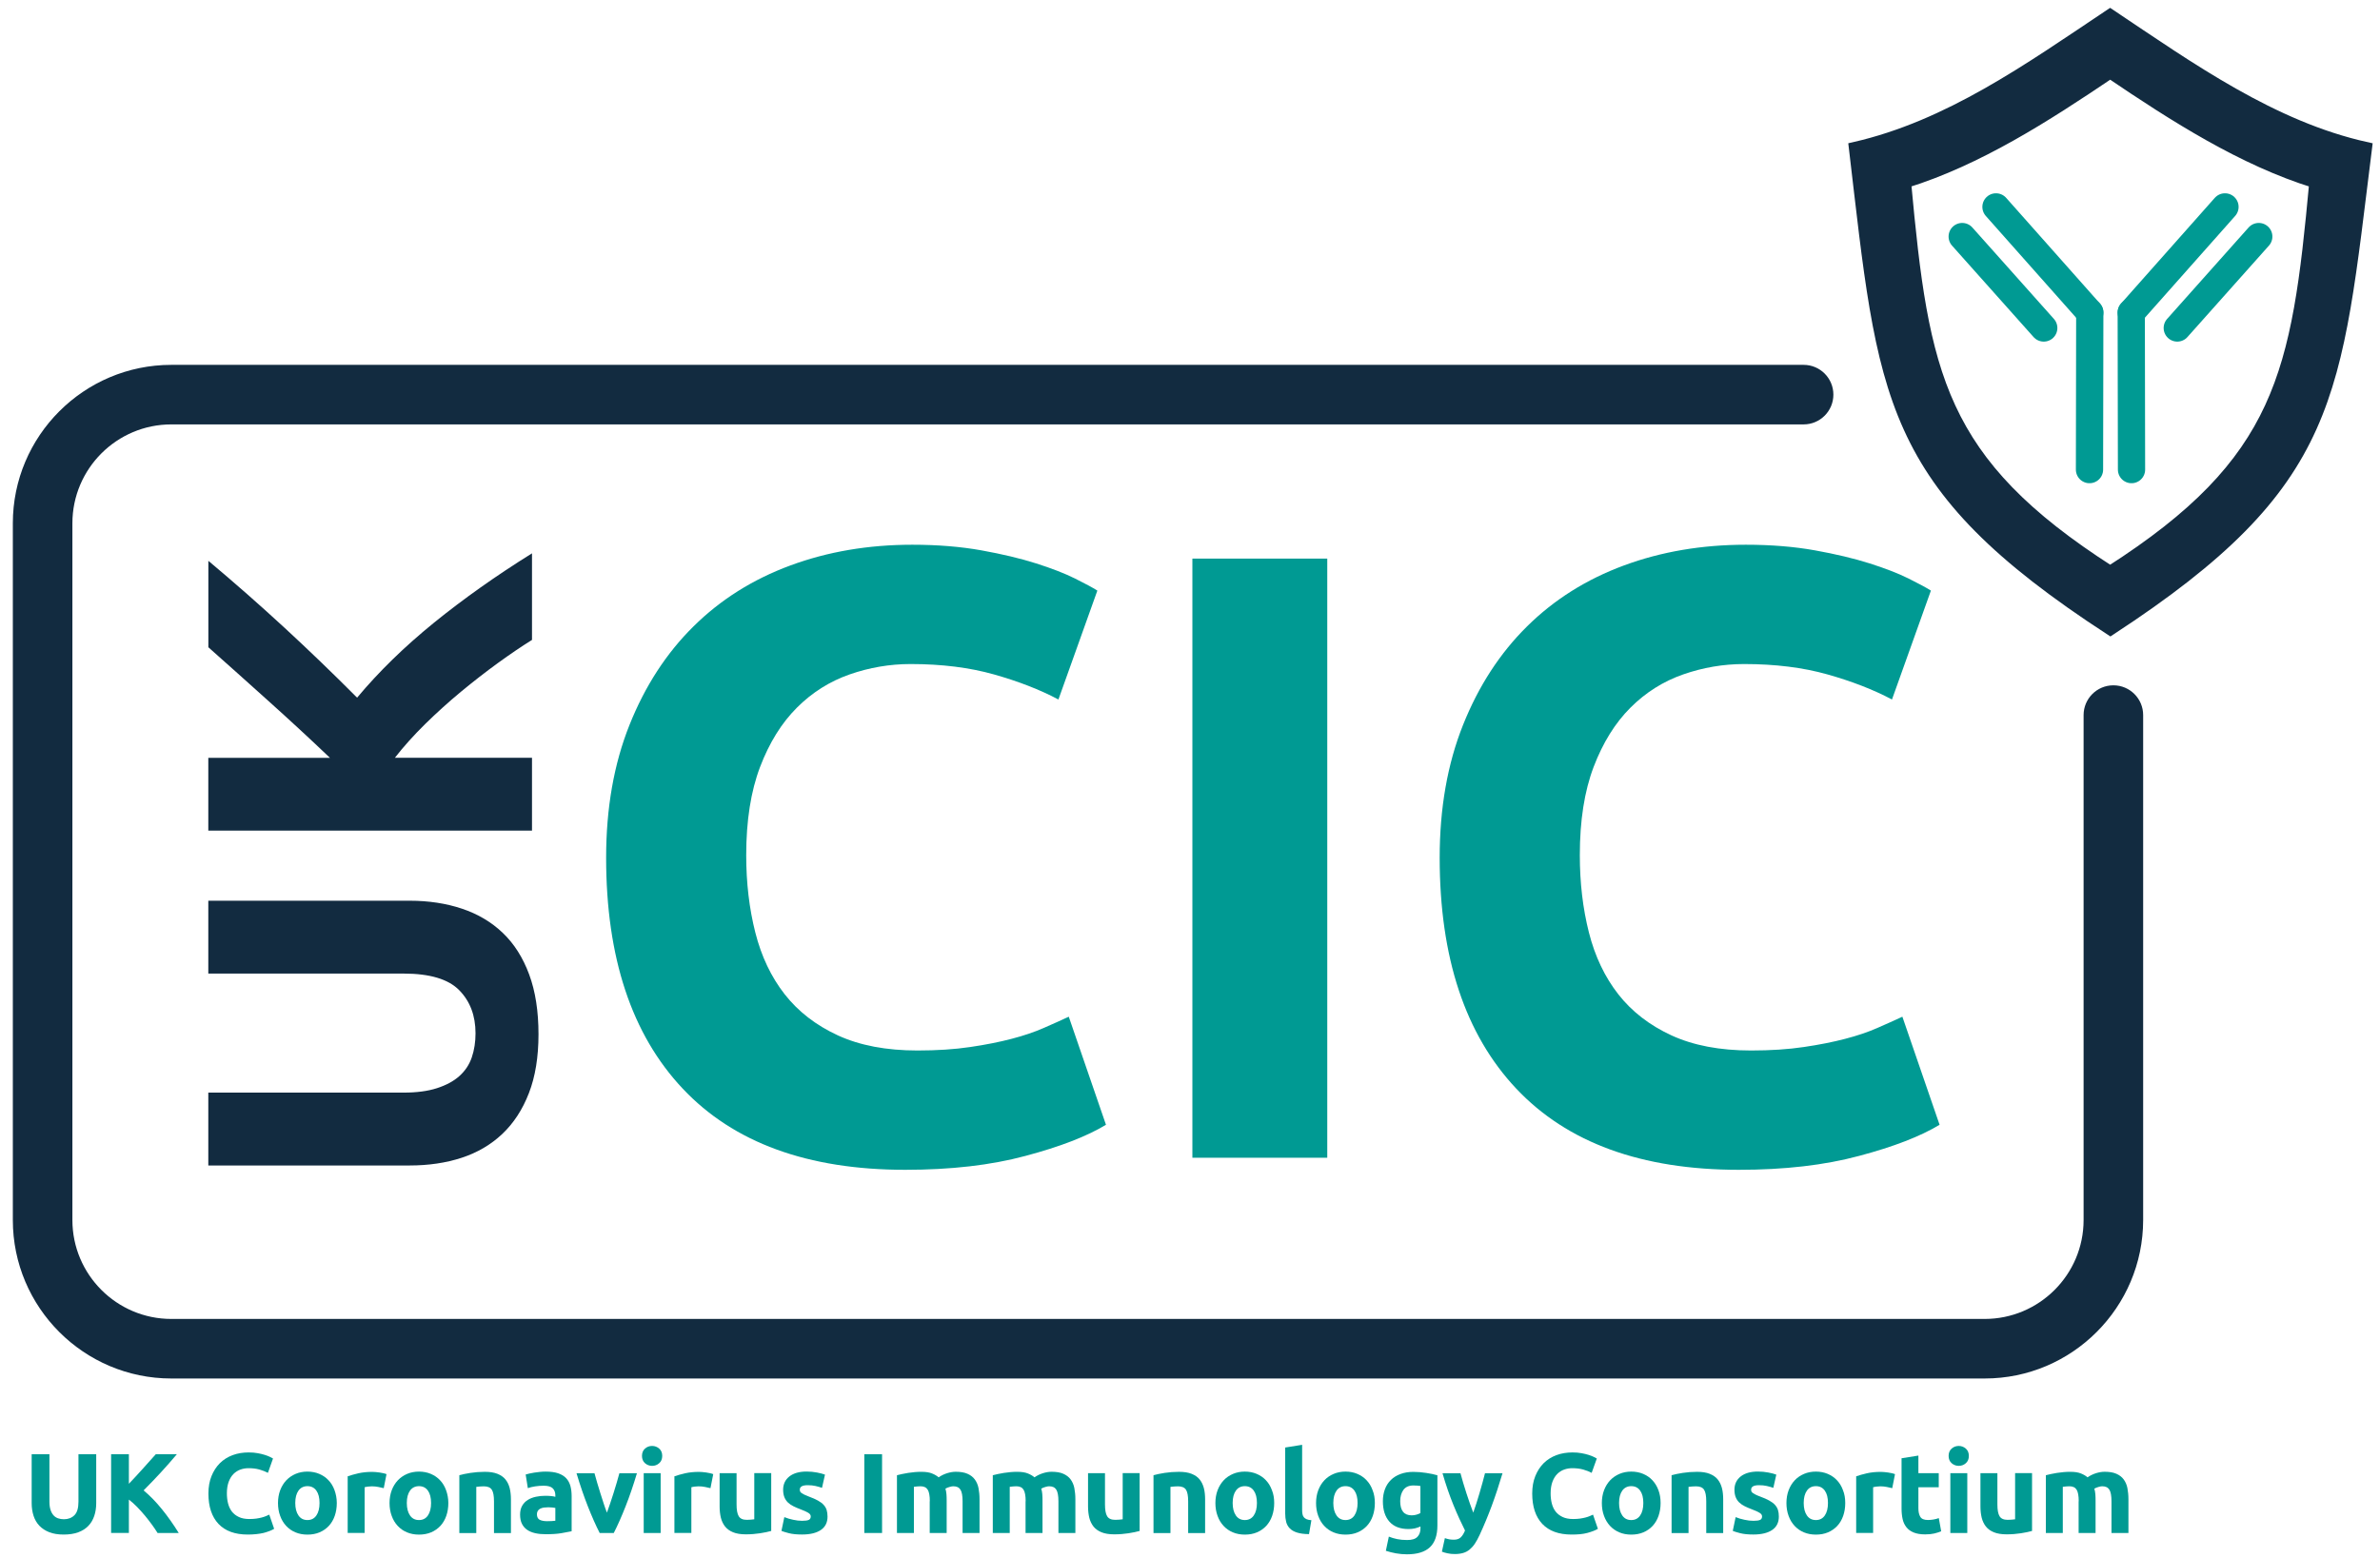 <?xml version="1.0" encoding="utf-8"?>
<!-- Generator: Adobe Illustrator 24.1.0, SVG Export Plug-In . SVG Version: 6.00 Build 0)  -->
<svg version="1.1" xmlns="http://www.w3.org/2000/svg" xmlns:xlink="http://www.w3.org/1999/xlink" x="0px" y="0px"
	 viewBox="0 0 439.54 287.85" style="enable-background:new 0 0 439.54 287.85;" xml:space="preserve">
<style type="text/css">
	.st0{fill:#122B40;}
	.st1{fill:#009A93;}
	.st2{fill:none;stroke:#009A93;stroke-width:5.032;stroke-linecap:round;stroke-miterlimit:10;}
	.st3{fill:#122B40;stroke:#122B40;stroke-width:2;}
</style>
<g id="Layer_1">
	<g>
		<path class="st0" d="M99.45,191.06c0,4.2-0.59,7.82-1.77,10.87c-1.18,3.05-2.82,5.56-4.92,7.55c-2.1,1.98-4.6,3.45-7.51,4.4
			c-2.9,0.95-6.11,1.42-9.62,1.42H38.47v-13.46h36.06c2.42,0,4.47-0.27,6.17-0.82c1.7-0.55,3.08-1.29,4.14-2.24
			c1.06-0.95,1.83-2.1,2.29-3.45c0.46-1.35,0.69-2.83,0.69-4.44c0-3.28-1.01-5.94-3.02-7.98c-2.01-2.04-5.44-3.06-10.27-3.06H38.47
			v-13.46h37.18c3.51,0,6.73,0.49,9.66,1.47c2.93,0.98,5.45,2.47,7.55,4.48c2.1,2.01,3.72,4.57,4.87,7.68
			C98.88,183.13,99.45,186.81,99.45,191.06z"/>
		<path class="st0" d="M98.25,118.21c-1.94,1.21-4.05,2.64-6.31,4.28s-4.54,3.42-6.83,5.31c-2.29,1.9-4.49,3.89-6.6,5.96
			c-2.11,2.08-3.97,4.15-5.58,6.22h25.32v13.46H38.47V140h22.47c-3.63-3.46-7.43-6.98-11.4-10.54c-3.97-3.57-7.65-6.87-11.06-9.89
			v-15.97c4.85,4.07,9.5,8.16,13.97,12.28c4.47,4.12,8.97,8.45,13.5,13c3.99-4.78,8.72-9.4,14.19-13.84
			c5.48-4.44,11.51-8.71,18.11-12.82V118.21z"/>
	</g>
	<g>
		<path class="st1" d="M167.19,216.1c-17.99,0-31.7-5-41.12-15.01c-9.42-10.01-14.13-24.22-14.13-42.64
			c0-9.16,1.44-17.33,4.31-24.52c2.87-7.19,6.81-13.26,11.82-18.21c5-4.95,10.96-8.7,17.89-11.26c6.92-2.56,14.43-3.83,22.52-3.83
			c4.68,0,8.94,0.35,12.78,1.04c3.83,0.69,7.19,1.49,10.06,2.4c2.87,0.91,5.27,1.84,7.19,2.79c1.92,0.96,3.3,1.7,4.15,2.24
			l-7.19,20.12c-3.41-1.81-7.37-3.35-11.9-4.63c-4.53-1.28-9.66-1.92-15.41-1.92c-3.83,0-7.59,0.64-11.26,1.92
			c-3.67,1.28-6.92,3.33-9.74,6.15c-2.82,2.82-5.09,6.47-6.79,10.94c-1.7,4.47-2.56,9.9-2.56,16.29c0,5.11,0.56,9.88,1.68,14.29
			c1.12,4.42,2.93,8.22,5.43,11.42c2.5,3.19,5.77,5.72,9.82,7.59c4.05,1.86,8.94,2.79,14.69,2.79c3.62,0,6.87-0.21,9.74-0.64
			c2.87-0.42,5.43-0.93,7.67-1.52c2.24-0.58,4.2-1.25,5.91-2c1.7-0.74,3.25-1.44,4.63-2.08l6.87,19.96
			c-3.51,2.13-8.46,4.05-14.85,5.75C183,215.25,175.6,216.1,167.19,216.1z"/>
		<path class="st1" d="M220.21,103.19h24.91v110.68h-24.91V103.19z"/>
		<path class="st1" d="M321.14,216.1c-17.99,0-31.7-5-41.13-15.01c-9.42-10.01-14.13-24.22-14.13-42.64
			c0-9.16,1.44-17.33,4.31-24.52c2.87-7.19,6.81-13.26,11.82-18.21c5-4.95,10.97-8.7,17.89-11.26c6.92-2.56,14.43-3.83,22.52-3.83
			c4.68,0,8.94,0.35,12.78,1.04c3.83,0.69,7.19,1.49,10.06,2.4c2.87,0.91,5.27,1.84,7.19,2.79c1.92,0.96,3.3,1.7,4.15,2.24
			l-7.19,20.12c-3.41-1.81-7.37-3.35-11.9-4.63c-4.53-1.28-9.66-1.92-15.41-1.92c-3.83,0-7.59,0.64-11.26,1.92
			c-3.67,1.28-6.92,3.33-9.74,6.15c-2.82,2.82-5.09,6.47-6.79,10.94c-1.7,4.47-2.55,9.9-2.55,16.29c0,5.11,0.56,9.88,1.68,14.29
			c1.12,4.42,2.93,8.22,5.43,11.42c2.5,3.19,5.77,5.72,9.82,7.59c4.05,1.86,8.94,2.79,14.69,2.79c3.62,0,6.87-0.21,9.74-0.64
			c2.87-0.42,5.43-0.93,7.67-1.52c2.24-0.58,4.21-1.25,5.91-2c1.7-0.74,3.25-1.44,4.63-2.08l6.87,19.96
			c-3.51,2.13-8.46,4.05-14.85,5.75C336.95,215.25,329.55,216.1,321.14,216.1z"/>
	</g>
	<path class="st0" d="M366.53,254.65H31.64c-16.14,0-29.27-13.13-29.27-29.27V96.67c0-16.14,13.13-29.27,29.27-29.27h301.45
		c3.04,0,5.5,2.46,5.5,5.5s-2.46,5.5-5.5,5.5H31.64c-10.07,0-18.27,8.19-18.27,18.27v128.71c0,10.07,8.19,18.27,18.27,18.27h334.89
		c10.07,0,18.27-8.19,18.27-18.27v-93.28c0-3.04,2.46-5.5,5.5-5.5s5.5,2.46,5.5,5.5v93.28
		C395.79,241.52,382.66,254.65,366.53,254.65z"/>
	<g>
		<path class="st1" d="M11.76,283.48c-1.02,0-1.9-0.14-2.65-0.43c-0.74-0.29-1.35-0.69-1.84-1.2c-0.48-0.51-0.84-1.12-1.07-1.83
			s-0.35-1.49-0.35-2.34v-9.05h3.28v8.78c0,0.59,0.07,1.09,0.2,1.5c0.13,0.41,0.32,0.75,0.55,1.01c0.23,0.26,0.51,0.44,0.84,0.56
			c0.33,0.11,0.69,0.17,1.08,0.17c0.8,0,1.45-0.25,1.94-0.74c0.5-0.49,0.75-1.32,0.75-2.5v-8.78h3.28v9.05
			c0,0.85-0.12,1.64-0.36,2.35c-0.24,0.71-0.6,1.33-1.09,1.84c-0.49,0.51-1.11,0.91-1.87,1.19
			C13.69,283.34,12.8,283.48,11.76,283.48z"/>
		<path class="st1" d="M29.1,283.19c-0.29-0.47-0.64-0.99-1.04-1.54s-0.83-1.1-1.29-1.66c-0.46-0.56-0.95-1.09-1.45-1.61
			s-1.01-0.96-1.52-1.36v6.16h-3.28v-14.55h3.28v5.47c0.84-0.88,1.7-1.81,2.57-2.78c0.87-0.97,1.67-1.86,2.41-2.69h3.89
			c-0.99,1.18-1.99,2.31-2.99,3.4c-1,1.09-2.06,2.18-3.16,3.29c1.16,0.97,2.29,2.12,3.37,3.46c1.08,1.33,2.12,2.8,3.12,4.41H29.1z"
			/>
		<path class="st1" d="M45.76,283.48c-2.37,0-4.17-0.66-5.41-1.97c-1.24-1.32-1.86-3.19-1.86-5.61c0-1.2,0.19-2.28,0.57-3.22
			c0.38-0.94,0.9-1.74,1.55-2.39c0.66-0.65,1.44-1.14,2.35-1.48s1.9-0.5,2.96-0.5c0.62,0,1.18,0.04,1.68,0.14
			c0.5,0.09,0.94,0.2,1.32,0.32c0.38,0.12,0.69,0.24,0.95,0.37s0.43,0.22,0.55,0.29l-0.94,2.65c-0.45-0.24-0.97-0.44-1.56-0.61
			s-1.27-0.25-2.03-0.25c-0.5,0-1,0.08-1.48,0.25s-0.91,0.44-1.28,0.81c-0.37,0.37-0.67,0.85-0.89,1.44
			c-0.22,0.59-0.34,1.3-0.34,2.14c0,0.67,0.07,1.3,0.22,1.88s0.39,1.08,0.71,1.5c0.33,0.42,0.76,0.75,1.29,1
			c0.53,0.25,1.18,0.37,1.93,0.37c0.48,0,0.9-0.03,1.28-0.08c0.38-0.06,0.71-0.12,1.01-0.2c0.29-0.08,0.55-0.16,0.78-0.26
			c0.22-0.1,0.43-0.19,0.61-0.27l0.9,2.62c-0.46,0.28-1.11,0.53-1.95,0.76C47.84,283.37,46.86,283.48,45.76,283.48z"/>
		<path class="st1" d="M62.2,277.65c0,0.87-0.13,1.66-0.38,2.38c-0.25,0.72-0.62,1.34-1.09,1.85c-0.48,0.51-1.05,0.91-1.71,1.19
			c-0.67,0.28-1.41,0.42-2.24,0.42c-0.81,0-1.55-0.14-2.22-0.42s-1.24-0.68-1.71-1.19c-0.48-0.51-0.85-1.13-1.11-1.85
			c-0.27-0.72-0.4-1.52-0.4-2.38s0.14-1.66,0.41-2.37s0.65-1.32,1.13-1.83c0.48-0.5,1.06-0.9,1.72-1.18s1.39-0.42,2.17-0.42
			c0.8,0,1.53,0.14,2.19,0.42c0.66,0.28,1.24,0.67,1.71,1.18c0.48,0.5,0.85,1.11,1.11,1.83S62.2,276.78,62.2,277.65z M59.01,277.65
			c0-0.97-0.19-1.73-0.58-2.28c-0.39-0.55-0.93-0.83-1.65-0.83c-0.71,0-1.27,0.28-1.66,0.83c-0.39,0.55-0.59,1.31-0.59,2.28
			s0.2,1.73,0.59,2.3c0.39,0.57,0.94,0.85,1.66,0.85c0.71,0,1.26-0.28,1.65-0.85C58.82,279.38,59.01,278.61,59.01,277.65z"/>
		<path class="st1" d="M70.87,274.91c-0.28-0.07-0.61-0.14-0.99-0.22s-0.78-0.12-1.22-0.12c-0.2,0-0.43,0.02-0.7,0.05
			c-0.27,0.04-0.48,0.07-0.62,0.12v8.44h-3.13v-10.46c0.56-0.2,1.22-0.38,1.98-0.56c0.76-0.17,1.61-0.26,2.55-0.26
			c0.17,0,0.37,0.01,0.61,0.03c0.24,0.02,0.48,0.05,0.71,0.08c0.24,0.04,0.48,0.08,0.71,0.13c0.24,0.05,0.44,0.11,0.61,0.18
			L70.87,274.91z"/>
		<path class="st1" d="M82.8,277.65c0,0.87-0.13,1.66-0.38,2.38c-0.25,0.72-0.62,1.34-1.09,1.85c-0.48,0.51-1.05,0.91-1.71,1.19
			c-0.67,0.28-1.41,0.42-2.24,0.42c-0.81,0-1.55-0.14-2.22-0.42s-1.24-0.68-1.71-1.19c-0.48-0.51-0.85-1.13-1.11-1.85
			c-0.27-0.72-0.4-1.52-0.4-2.38s0.14-1.66,0.41-2.37s0.65-1.32,1.13-1.83c0.48-0.5,1.06-0.9,1.72-1.18s1.39-0.42,2.17-0.42
			c0.8,0,1.53,0.14,2.19,0.42c0.66,0.28,1.24,0.67,1.71,1.18c0.48,0.5,0.85,1.11,1.11,1.83S82.8,276.78,82.8,277.65z M79.61,277.65
			c0-0.97-0.19-1.73-0.58-2.28c-0.39-0.55-0.93-0.83-1.65-0.83c-0.71,0-1.27,0.28-1.66,0.83c-0.39,0.55-0.59,1.31-0.59,2.28
			s0.2,1.73,0.59,2.3c0.39,0.57,0.94,0.85,1.66,0.85c0.71,0,1.26-0.28,1.65-0.85C79.42,279.38,79.61,278.61,79.61,277.65z"/>
		<path class="st1" d="M84.82,272.52c0.53-0.15,1.22-0.3,2.06-0.43c0.84-0.13,1.72-0.2,2.65-0.2c0.94,0,1.72,0.12,2.34,0.37
			c0.62,0.25,1.12,0.59,1.48,1.04c0.36,0.45,0.62,0.98,0.78,1.6c0.15,0.62,0.23,1.3,0.23,2.06v6.24h-3.13v-5.86
			c0-1.01-0.13-1.72-0.4-2.14c-0.27-0.42-0.76-0.63-1.49-0.63c-0.22,0-0.46,0.01-0.71,0.03c-0.25,0.02-0.48,0.05-0.67,0.07v8.53
			h-3.13V272.52z"/>
		<path class="st1" d="M100.76,271.85c0.92,0,1.69,0.1,2.31,0.31c0.62,0.21,1.11,0.51,1.48,0.9c0.37,0.39,0.63,0.87,0.79,1.43
			c0.15,0.56,0.23,1.18,0.23,1.87v6.51c-0.45,0.1-1.07,0.21-1.87,0.35s-1.76,0.2-2.9,0.2c-0.71,0-1.36-0.06-1.94-0.19
			c-0.58-0.13-1.08-0.33-1.5-0.62s-0.74-0.66-0.97-1.12s-0.34-1.03-0.34-1.7c0-0.64,0.13-1.19,0.39-1.64
			c0.26-0.45,0.61-0.8,1.04-1.07c0.43-0.27,0.93-0.46,1.49-0.58s1.14-0.18,1.74-0.18c0.41,0,0.77,0.02,1.08,0.05
			s0.57,0.08,0.77,0.14v-0.29c0-0.53-0.16-0.96-0.48-1.28c-0.32-0.32-0.88-0.48-1.68-0.48c-0.53,0-1.06,0.04-1.58,0.12
			s-0.97,0.19-1.34,0.33l-0.4-2.52c0.18-0.06,0.41-0.12,0.68-0.18c0.27-0.06,0.57-0.12,0.89-0.17s0.66-0.09,1.02-0.13
			S100.39,271.85,100.76,271.85z M101.01,281.01c0.31,0,0.6-0.01,0.88-0.02c0.28-0.01,0.5-0.04,0.67-0.06v-2.37
			c-0.13-0.03-0.31-0.06-0.57-0.08c-0.25-0.03-0.48-0.04-0.69-0.04c-0.29,0-0.57,0.02-0.83,0.05c-0.26,0.04-0.49,0.1-0.68,0.2
			c-0.2,0.1-0.35,0.23-0.46,0.4c-0.11,0.17-0.17,0.38-0.17,0.63c0,0.49,0.16,0.83,0.49,1.02
			C99.98,280.91,100.44,281.01,101.01,281.01z"/>
		<path class="st1" d="M110.75,283.19c-0.72-1.4-1.44-3.04-2.18-4.91c-0.74-1.88-1.44-3.92-2.1-6.13h3.32
			c0.14,0.55,0.31,1.14,0.5,1.77c0.19,0.64,0.39,1.28,0.59,1.93c0.2,0.65,0.41,1.29,0.61,1.9c0.2,0.62,0.4,1.18,0.6,1.68
			c0.18-0.5,0.38-1.06,0.59-1.68c0.21-0.62,0.42-1.25,0.62-1.9c0.2-0.65,0.4-1.29,0.59-1.93c0.19-0.64,0.35-1.23,0.5-1.77h3.24
			c-0.66,2.21-1.36,4.26-2.1,6.13c-0.74,1.88-1.46,3.51-2.18,4.91H110.75z"/>
		<path class="st1" d="M122.3,268.95c0,0.57-0.19,1.03-0.56,1.35c-0.37,0.33-0.81,0.49-1.31,0.49s-0.94-0.17-1.31-0.49
			c-0.37-0.33-0.56-0.78-0.56-1.35c0-0.57,0.19-1.03,0.56-1.35c0.37-0.33,0.81-0.49,1.31-0.49s0.94,0.17,1.31,0.49
			C122.12,267.93,122.3,268.38,122.3,268.95z M122.01,283.19h-3.13v-11.05h3.13V283.19z"/>
		<path class="st1" d="M131.21,274.91c-0.28-0.07-0.61-0.14-0.99-0.22s-0.78-0.12-1.22-0.12c-0.2,0-0.43,0.02-0.7,0.05
			c-0.27,0.04-0.48,0.07-0.62,0.12v8.44h-3.13v-10.46c0.56-0.2,1.22-0.38,1.98-0.56c0.76-0.17,1.61-0.26,2.55-0.26
			c0.17,0,0.37,0.01,0.61,0.03c0.24,0.02,0.48,0.05,0.71,0.08c0.24,0.04,0.48,0.08,0.71,0.13c0.24,0.05,0.44,0.11,0.61,0.18
			L131.21,274.91z"/>
		<path class="st1" d="M142.44,282.81c-0.53,0.15-1.22,0.3-2.06,0.43c-0.84,0.13-1.72,0.2-2.65,0.2c-0.94,0-1.72-0.13-2.34-0.38
			c-0.62-0.25-1.12-0.61-1.48-1.06c-0.36-0.46-0.62-1-0.78-1.63c-0.15-0.63-0.23-1.32-0.23-2.08v-6.15h3.13v5.77
			c0,1.01,0.13,1.74,0.4,2.18c0.27,0.45,0.76,0.67,1.49,0.67c0.22,0,0.46-0.01,0.71-0.03c0.25-0.02,0.48-0.05,0.67-0.07v-8.53h3.13
			V282.81z"/>
		<path class="st1" d="M148.15,280.94c0.57,0,0.98-0.06,1.22-0.17c0.24-0.11,0.36-0.33,0.36-0.65c0-0.25-0.15-0.47-0.46-0.66
			c-0.31-0.19-0.78-0.4-1.41-0.64c-0.49-0.18-0.93-0.37-1.33-0.57c-0.4-0.2-0.74-0.43-1.02-0.7c-0.28-0.27-0.5-0.6-0.65-0.98
			c-0.15-0.38-0.23-0.83-0.23-1.37c0-1.04,0.39-1.85,1.16-2.46c0.77-0.6,1.83-0.9,3.17-0.9c0.67,0,1.32,0.06,1.93,0.18
			c0.62,0.12,1.11,0.25,1.47,0.39l-0.55,2.44c-0.36-0.13-0.76-0.24-1.19-0.34c-0.43-0.1-0.91-0.15-1.44-0.15
			c-0.98,0-1.47,0.27-1.47,0.82c0,0.13,0.02,0.24,0.06,0.34c0.04,0.1,0.13,0.19,0.25,0.28c0.13,0.09,0.3,0.19,0.51,0.3
			c0.22,0.11,0.49,0.22,0.83,0.35c0.69,0.25,1.25,0.5,1.7,0.75c0.45,0.25,0.8,0.51,1.06,0.8c0.26,0.29,0.44,0.6,0.55,0.95
			c0.1,0.35,0.16,0.75,0.16,1.21c0,1.09-0.41,1.91-1.23,2.47c-0.82,0.56-1.98,0.84-3.48,0.84c-0.98,0-1.8-0.08-2.45-0.25
			c-0.65-0.17-1.1-0.31-1.35-0.42l0.53-2.54c0.53,0.21,1.08,0.38,1.64,0.49C147.05,280.88,147.61,280.94,148.15,280.94z"/>
		<path class="st1" d="M159.62,268.64h3.28v14.55h-3.28V268.64z"/>
		<path class="st1" d="M171.72,277.33c0-1.01-0.13-1.72-0.39-2.14c-0.26-0.42-0.7-0.63-1.33-0.63c-0.2,0-0.4,0.01-0.61,0.03
			c-0.21,0.02-0.41,0.05-0.61,0.07v8.53h-3.13v-10.67c0.27-0.07,0.58-0.14,0.93-0.22c0.36-0.08,0.74-0.15,1.13-0.21
			c0.4-0.06,0.81-0.11,1.23-0.15s0.83-0.05,1.24-0.05c0.8,0,1.45,0.1,1.94,0.3c0.5,0.2,0.91,0.44,1.23,0.72
			c0.45-0.32,0.96-0.57,1.54-0.76c0.58-0.18,1.12-0.27,1.61-0.27c0.88,0,1.61,0.12,2.17,0.37c0.57,0.25,1.02,0.59,1.35,1.04
			s0.57,0.98,0.69,1.6s0.19,1.3,0.19,2.06v6.24h-3.13v-5.86c0-1.01-0.13-1.72-0.39-2.14c-0.26-0.42-0.7-0.63-1.33-0.63
			c-0.17,0-0.4,0.04-0.7,0.13c-0.3,0.08-0.55,0.19-0.75,0.31c0.1,0.32,0.16,0.66,0.19,1.02c0.03,0.36,0.04,0.74,0.04,1.14v6.03
			h-3.13V277.33z"/>
		<path class="st1" d="M189.42,277.33c0-1.01-0.13-1.72-0.39-2.14c-0.26-0.42-0.7-0.63-1.33-0.63c-0.2,0-0.4,0.01-0.61,0.03
			c-0.21,0.02-0.41,0.05-0.61,0.07v8.53h-3.13v-10.67c0.27-0.07,0.58-0.14,0.93-0.22c0.36-0.08,0.74-0.15,1.13-0.21
			c0.4-0.06,0.81-0.11,1.23-0.15s0.83-0.05,1.24-0.05c0.8,0,1.45,0.1,1.94,0.3c0.5,0.2,0.91,0.44,1.23,0.72
			c0.45-0.32,0.96-0.57,1.54-0.76c0.58-0.18,1.12-0.27,1.61-0.27c0.88,0,1.61,0.12,2.17,0.37c0.57,0.25,1.02,0.59,1.35,1.04
			s0.57,0.98,0.69,1.6s0.19,1.3,0.19,2.06v6.24h-3.13v-5.86c0-1.01-0.13-1.72-0.39-2.14c-0.26-0.42-0.7-0.63-1.33-0.63
			c-0.17,0-0.4,0.04-0.7,0.13c-0.3,0.08-0.55,0.19-0.75,0.31c0.1,0.32,0.16,0.66,0.19,1.02c0.03,0.36,0.04,0.74,0.04,1.14v6.03
			h-3.13V277.33z"/>
		<path class="st1" d="M210.48,282.81c-0.53,0.15-1.22,0.3-2.06,0.43s-1.72,0.2-2.65,0.2c-0.94,0-1.72-0.13-2.34-0.38
			c-0.62-0.25-1.12-0.61-1.48-1.06c-0.36-0.46-0.62-1-0.78-1.63c-0.15-0.63-0.23-1.32-0.23-2.08v-6.15h3.13v5.77
			c0,1.01,0.13,1.74,0.4,2.18c0.27,0.45,0.76,0.67,1.49,0.67c0.22,0,0.46-0.01,0.71-0.03c0.25-0.02,0.48-0.05,0.67-0.07v-8.53h3.13
			V282.81z"/>
		<path class="st1" d="M213.02,272.52c0.53-0.15,1.22-0.3,2.06-0.43c0.84-0.13,1.72-0.2,2.65-0.2c0.94,0,1.72,0.12,2.34,0.37
			c0.62,0.25,1.12,0.59,1.48,1.04c0.36,0.45,0.62,0.98,0.78,1.6s0.23,1.3,0.23,2.06v6.24h-3.13v-5.86c0-1.01-0.13-1.72-0.4-2.14
			s-0.76-0.63-1.49-0.63c-0.22,0-0.46,0.01-0.71,0.03c-0.25,0.02-0.48,0.05-0.67,0.07v8.53h-3.13V272.52z"/>
		<path class="st1" d="M235.32,277.65c0,0.87-0.13,1.66-0.38,2.38c-0.25,0.72-0.62,1.34-1.09,1.85c-0.48,0.51-1.05,0.91-1.71,1.19
			s-1.41,0.42-2.24,0.42c-0.81,0-1.55-0.14-2.22-0.42s-1.24-0.68-1.71-1.19c-0.48-0.51-0.85-1.13-1.11-1.85
			c-0.27-0.72-0.4-1.52-0.4-2.38s0.14-1.66,0.41-2.37c0.27-0.71,0.65-1.32,1.13-1.83s1.06-0.9,1.72-1.18s1.39-0.42,2.17-0.42
			c0.8,0,1.53,0.14,2.19,0.42s1.24,0.67,1.71,1.18c0.48,0.5,0.85,1.11,1.11,1.83C235.19,275.99,235.32,276.78,235.32,277.65z
			 M232.13,277.65c0-0.97-0.19-1.73-0.58-2.28s-0.93-0.83-1.65-0.83s-1.27,0.28-1.66,0.83s-0.59,1.31-0.59,2.28s0.2,1.73,0.59,2.3
			c0.39,0.57,0.95,0.85,1.66,0.85s1.26-0.28,1.65-0.85C231.94,279.38,232.13,278.61,232.13,277.65z"/>
		<path class="st1" d="M241.75,283.4c-0.91-0.01-1.65-0.11-2.21-0.29c-0.57-0.18-1.02-0.44-1.34-0.77s-0.55-0.73-0.67-1.2
			c-0.12-0.47-0.18-1-0.18-1.58V267.4l3.13-0.5v12.03c0,0.28,0.02,0.53,0.06,0.76s0.12,0.41,0.24,0.57
			c0.12,0.15,0.29,0.28,0.51,0.38c0.22,0.1,0.53,0.16,0.9,0.19L241.75,283.4z"/>
		<path class="st1" d="M253.91,277.65c0,0.87-0.13,1.66-0.38,2.38c-0.25,0.72-0.62,1.34-1.09,1.85c-0.48,0.51-1.05,0.91-1.71,1.19
			s-1.41,0.42-2.24,0.42c-0.81,0-1.55-0.14-2.22-0.42s-1.24-0.68-1.71-1.19c-0.48-0.51-0.85-1.13-1.11-1.85
			c-0.27-0.72-0.4-1.52-0.4-2.38s0.14-1.66,0.41-2.37c0.27-0.71,0.65-1.32,1.13-1.83s1.06-0.9,1.72-1.18s1.39-0.42,2.17-0.42
			c0.8,0,1.53,0.14,2.19,0.42s1.24,0.67,1.71,1.18c0.48,0.5,0.85,1.11,1.11,1.83C253.78,275.99,253.91,276.78,253.91,277.65z
			 M250.72,277.65c0-0.97-0.19-1.73-0.58-2.28s-0.93-0.83-1.65-0.83s-1.27,0.28-1.66,0.83s-0.59,1.31-0.59,2.28s0.2,1.73,0.59,2.3
			c0.39,0.57,0.95,0.85,1.66,0.85s1.26-0.28,1.65-0.85C250.52,279.38,250.72,278.61,250.72,277.65z"/>
		<path class="st1" d="M265.46,281.8c0,1.81-0.46,3.15-1.38,4.02s-2.33,1.31-4.25,1.31c-0.67,0-1.34-0.06-2.02-0.18
			c-0.67-0.12-1.29-0.28-1.87-0.47l0.55-2.62c0.49,0.2,1,0.35,1.54,0.46s1.15,0.17,1.84,0.17c0.9,0,1.53-0.2,1.9-0.59
			s0.56-0.9,0.56-1.51v-0.4c-0.34,0.15-0.68,0.27-1.04,0.35c-0.36,0.08-0.75,0.12-1.17,0.12c-1.53,0-2.7-0.45-3.51-1.35
			c-0.81-0.9-1.22-2.17-1.22-3.79c0-0.81,0.13-1.55,0.38-2.22c0.25-0.67,0.62-1.24,1.1-1.71c0.48-0.48,1.08-0.84,1.78-1.1
			c0.7-0.26,1.49-0.39,2.37-0.39c0.38,0,0.77,0.02,1.17,0.05s0.79,0.08,1.19,0.14c0.39,0.06,0.77,0.12,1.12,0.2
			c0.36,0.08,0.68,0.16,0.96,0.24V281.8z M258.59,277.31c0,1.75,0.71,2.62,2.12,2.62c0.32,0,0.62-0.04,0.9-0.13
			c0.28-0.08,0.52-0.18,0.71-0.29v-5c-0.15-0.03-0.34-0.05-0.55-0.07c-0.21-0.02-0.46-0.03-0.74-0.03c-0.83,0-1.44,0.27-1.85,0.82
			C258.79,275.78,258.59,276.47,258.59,277.31z"/>
		<path class="st1" d="M277.49,272.14c-0.63,2.13-1.29,4.12-1.98,5.99c-0.69,1.86-1.44,3.67-2.25,5.42
			c-0.29,0.63-0.59,1.17-0.88,1.61c-0.29,0.44-0.62,0.8-0.97,1.09c-0.35,0.29-0.75,0.5-1.19,0.63s-0.96,0.2-1.55,0.2
			c-0.49,0-0.94-0.04-1.36-0.14c-0.41-0.09-0.75-0.19-1.02-0.3l0.55-2.5c0.32,0.11,0.61,0.19,0.86,0.23s0.52,0.06,0.8,0.06
			c0.56,0,0.99-0.15,1.29-0.45c0.3-0.3,0.56-0.72,0.77-1.25c-0.71-1.4-1.43-2.97-2.14-4.71c-0.71-1.74-1.39-3.7-2.02-5.87h3.32
			c0.14,0.55,0.31,1.14,0.5,1.77c0.19,0.64,0.39,1.28,0.6,1.93c0.21,0.65,0.43,1.29,0.64,1.9c0.22,0.62,0.43,1.18,0.62,1.68
			c0.18-0.5,0.37-1.06,0.57-1.68c0.2-0.62,0.39-1.25,0.58-1.9c0.19-0.65,0.37-1.29,0.55-1.93s0.33-1.23,0.47-1.77H277.49z"/>
		<path class="st1" d="M290.24,283.48c-2.37,0-4.17-0.66-5.41-1.97c-1.24-1.32-1.86-3.19-1.86-5.61c0-1.2,0.19-2.28,0.57-3.22
			c0.38-0.94,0.9-1.74,1.55-2.39c0.66-0.65,1.44-1.14,2.35-1.48s1.9-0.5,2.96-0.5c0.62,0,1.18,0.04,1.68,0.14
			c0.5,0.09,0.95,0.2,1.32,0.32s0.69,0.24,0.95,0.37s0.43,0.22,0.55,0.29l-0.95,2.65c-0.45-0.24-0.97-0.44-1.56-0.61
			c-0.6-0.17-1.27-0.25-2.03-0.25c-0.5,0-1,0.08-1.48,0.25c-0.48,0.17-0.91,0.44-1.28,0.81s-0.67,0.85-0.89,1.44
			s-0.34,1.3-0.34,2.14c0,0.67,0.07,1.3,0.22,1.88c0.15,0.58,0.38,1.08,0.71,1.5s0.76,0.75,1.29,1c0.53,0.25,1.18,0.37,1.93,0.37
			c0.48,0,0.9-0.03,1.28-0.08c0.38-0.06,0.71-0.12,1.01-0.2c0.29-0.08,0.55-0.16,0.78-0.26c0.22-0.1,0.43-0.19,0.61-0.27l0.9,2.62
			c-0.46,0.28-1.11,0.53-1.95,0.76S291.34,283.48,290.24,283.48z"/>
		<path class="st1" d="M306.68,277.65c0,0.87-0.13,1.66-0.38,2.38c-0.25,0.72-0.62,1.34-1.09,1.85s-1.05,0.91-1.71,1.19
			c-0.67,0.28-1.41,0.42-2.24,0.42c-0.81,0-1.55-0.14-2.21-0.42s-1.24-0.68-1.71-1.19s-0.85-1.13-1.11-1.85
			c-0.27-0.72-0.4-1.52-0.4-2.38s0.14-1.66,0.41-2.37c0.27-0.71,0.65-1.32,1.13-1.83c0.48-0.5,1.06-0.9,1.72-1.18
			s1.39-0.42,2.17-0.42c0.8,0,1.53,0.14,2.2,0.42c0.66,0.28,1.24,0.67,1.71,1.18s0.85,1.11,1.11,1.83
			C306.55,275.99,306.68,276.78,306.68,277.65z M303.49,277.65c0-0.97-0.19-1.73-0.58-2.28c-0.39-0.55-0.93-0.83-1.65-0.83
			c-0.71,0-1.27,0.28-1.66,0.83c-0.39,0.55-0.59,1.31-0.59,2.28s0.2,1.73,0.59,2.3c0.39,0.57,0.94,0.85,1.66,0.85
			c0.71,0,1.26-0.28,1.65-0.85C303.3,279.38,303.49,278.61,303.49,277.65z"/>
		<path class="st1" d="M308.7,272.52c0.53-0.15,1.22-0.3,2.06-0.43c0.84-0.13,1.72-0.2,2.65-0.2c0.94,0,1.72,0.12,2.34,0.37
			c0.62,0.25,1.12,0.59,1.48,1.04c0.36,0.45,0.62,0.98,0.78,1.6s0.23,1.3,0.23,2.06v6.24h-3.13v-5.86c0-1.01-0.13-1.72-0.4-2.14
			s-0.76-0.63-1.49-0.63c-0.22,0-0.46,0.01-0.71,0.03c-0.25,0.02-0.48,0.05-0.67,0.07v8.53h-3.13V272.52z"/>
		<path class="st1" d="M323.84,280.94c0.57,0,0.98-0.06,1.22-0.17s0.36-0.33,0.36-0.65c0-0.25-0.15-0.47-0.46-0.66
			c-0.31-0.19-0.78-0.4-1.41-0.64c-0.49-0.18-0.93-0.37-1.33-0.57c-0.4-0.2-0.74-0.43-1.02-0.7c-0.28-0.27-0.5-0.6-0.65-0.98
			s-0.23-0.83-0.23-1.37c0-1.04,0.39-1.85,1.16-2.46c0.77-0.6,1.83-0.9,3.17-0.9c0.67,0,1.32,0.06,1.93,0.18
			c0.62,0.12,1.11,0.25,1.47,0.39l-0.55,2.44c-0.36-0.13-0.76-0.24-1.19-0.34c-0.43-0.1-0.91-0.15-1.44-0.15
			c-0.98,0-1.47,0.27-1.47,0.82c0,0.13,0.02,0.24,0.06,0.34c0.04,0.1,0.13,0.19,0.25,0.28c0.13,0.09,0.3,0.19,0.51,0.3
			s0.49,0.22,0.83,0.35c0.69,0.25,1.25,0.5,1.7,0.75s0.8,0.51,1.06,0.8c0.26,0.29,0.44,0.6,0.55,0.95c0.11,0.35,0.16,0.75,0.16,1.21
			c0,1.09-0.41,1.91-1.23,2.47c-0.82,0.56-1.98,0.84-3.48,0.84c-0.98,0-1.8-0.08-2.45-0.25c-0.65-0.17-1.1-0.31-1.35-0.42l0.53-2.54
			c0.53,0.21,1.08,0.38,1.64,0.49C322.74,280.88,323.29,280.94,323.84,280.94z"/>
		<path class="st1" d="M340.78,277.65c0,0.87-0.13,1.66-0.38,2.38c-0.25,0.72-0.62,1.34-1.09,1.85c-0.48,0.51-1.05,0.91-1.71,1.19
			s-1.41,0.42-2.24,0.42c-0.81,0-1.55-0.14-2.22-0.42s-1.24-0.68-1.71-1.19c-0.48-0.51-0.85-1.13-1.11-1.85
			c-0.27-0.72-0.4-1.52-0.4-2.38s0.14-1.66,0.41-2.37c0.27-0.71,0.65-1.32,1.13-1.83s1.06-0.9,1.72-1.18s1.39-0.42,2.17-0.42
			c0.8,0,1.53,0.14,2.19,0.42s1.24,0.67,1.71,1.18c0.48,0.5,0.85,1.11,1.11,1.83C340.65,275.99,340.78,276.78,340.78,277.65z
			 M337.59,277.65c0-0.97-0.19-1.73-0.58-2.28s-0.93-0.83-1.65-0.83s-1.27,0.28-1.66,0.83s-0.59,1.31-0.59,2.28s0.2,1.73,0.59,2.3
			c0.39,0.57,0.95,0.85,1.66,0.85s1.26-0.28,1.65-0.85C337.4,279.38,337.59,278.61,337.59,277.65z"/>
		<path class="st1" d="M349.46,274.91c-0.28-0.07-0.61-0.14-0.99-0.22s-0.78-0.12-1.22-0.12c-0.2,0-0.43,0.02-0.7,0.05
			c-0.27,0.04-0.48,0.07-0.62,0.12v8.44h-3.13v-10.46c0.56-0.2,1.22-0.38,1.98-0.56c0.76-0.17,1.61-0.26,2.55-0.26
			c0.17,0,0.37,0.01,0.61,0.03c0.24,0.02,0.48,0.05,0.71,0.08s0.48,0.08,0.71,0.13s0.44,0.11,0.61,0.18L349.46,274.91z"/>
		<path class="st1" d="M351.16,269.39l3.13-0.5v3.25h3.76v2.6h-3.76v3.89c0,0.66,0.12,1.18,0.35,1.57c0.23,0.39,0.7,0.59,1.4,0.59
			c0.34,0,0.68-0.03,1.04-0.09c0.36-0.06,0.68-0.15,0.98-0.26l0.44,2.44c-0.38,0.15-0.8,0.29-1.26,0.4s-1.03,0.17-1.7,0.17
			c-0.85,0-1.56-0.12-2.12-0.35c-0.56-0.23-1.01-0.55-1.34-0.97s-0.57-0.91-0.7-1.5c-0.13-0.59-0.2-1.24-0.2-1.95V269.39z"/>
		<path class="st1" d="M363.61,268.95c0,0.57-0.19,1.03-0.56,1.35c-0.37,0.33-0.81,0.49-1.31,0.49s-0.94-0.17-1.31-0.49
			c-0.37-0.33-0.56-0.78-0.56-1.35c0-0.57,0.19-1.03,0.56-1.35c0.37-0.33,0.81-0.49,1.31-0.49s0.94,0.17,1.31,0.49
			C363.42,267.93,363.61,268.38,363.61,268.95z M363.32,283.19h-3.13v-11.05h3.13V283.19z"/>
		<path class="st1" d="M375.29,282.81c-0.53,0.15-1.22,0.3-2.06,0.43c-0.84,0.13-1.72,0.2-2.65,0.2c-0.94,0-1.72-0.13-2.34-0.38
			s-1.12-0.61-1.48-1.06s-0.62-1-0.78-1.63c-0.15-0.63-0.23-1.32-0.23-2.08v-6.15h3.13v5.77c0,1.01,0.13,1.74,0.4,2.18
			c0.27,0.45,0.76,0.67,1.49,0.67c0.22,0,0.46-0.01,0.71-0.03c0.25-0.02,0.48-0.05,0.67-0.07v-8.53h3.13V282.81z"/>
		<path class="st1" d="M383.9,277.33c0-1.01-0.13-1.72-0.39-2.14s-0.7-0.63-1.33-0.63c-0.2,0-0.4,0.01-0.61,0.03
			c-0.21,0.02-0.41,0.05-0.61,0.07v8.53h-3.13v-10.67c0.27-0.07,0.58-0.14,0.93-0.22c0.36-0.08,0.74-0.15,1.13-0.21
			c0.4-0.06,0.81-0.11,1.23-0.15s0.83-0.05,1.24-0.05c0.8,0,1.45,0.1,1.94,0.3c0.5,0.2,0.91,0.44,1.23,0.72
			c0.45-0.32,0.96-0.57,1.54-0.76c0.58-0.18,1.12-0.27,1.61-0.27c0.88,0,1.61,0.12,2.17,0.37c0.57,0.25,1.02,0.59,1.35,1.04
			s0.57,0.98,0.69,1.6s0.19,1.3,0.19,2.06v6.24h-3.13v-5.86c0-1.01-0.13-1.72-0.39-2.14s-0.7-0.63-1.33-0.63
			c-0.17,0-0.4,0.04-0.7,0.13s-0.55,0.19-0.75,0.31c0.1,0.32,0.16,0.66,0.19,1.02c0.03,0.36,0.04,0.74,0.04,1.14v6.03h-3.13V277.33z
			"/>
	</g>
	<g>
		<g>
			<line class="st2" x1="385.94" y1="57.74" x2="368.62" y2="38.22"/>
			<line class="st2" x1="385.89" y1="86.75" x2="385.94" y2="57.74"/>
		</g>
		<line class="st2" x1="377.44" y1="60.59" x2="362.38" y2="43.7"/>
	</g>
	<g>
		<g>
			<line class="st2" x1="393.6" y1="57.74" x2="410.91" y2="38.22"/>
			<line class="st2" x1="393.65" y1="86.75" x2="393.6" y2="57.74"/>
		</g>
		<line class="st2" x1="402.1" y1="60.59" x2="417.15" y2="43.7"/>
	</g>
</g>
<g id="Layer_2">
	<g>
		<g>
			<path class="st3" d="M389.75,116.38c-41.68-27.13-41.85-42.89-47.31-89.14c17.44-3.97,32.15-14.49,47.26-24.59
				c14.84,9.94,30.03,20.77,47.38,24.6C431.3,73.4,431.45,89.13,389.75,116.38z M390.81,106.29l0.02,0.01
				C390.83,106.3,390.82,106.29,390.81,106.29z M351.95,33.73c3.28,35.48,6.14,51.52,37.76,71.78
				c31.67-20.27,34.5-36.48,37.76-71.78c-13.29-4.11-25.92-12.2-37.76-20.21C377.74,21.6,365.32,29.57,351.95,33.73z M350.04,34.17
				l-0.02,0C350.03,34.17,350.04,34.17,350.04,34.17z"/>
		</g>
	</g>
</g>
</svg>
